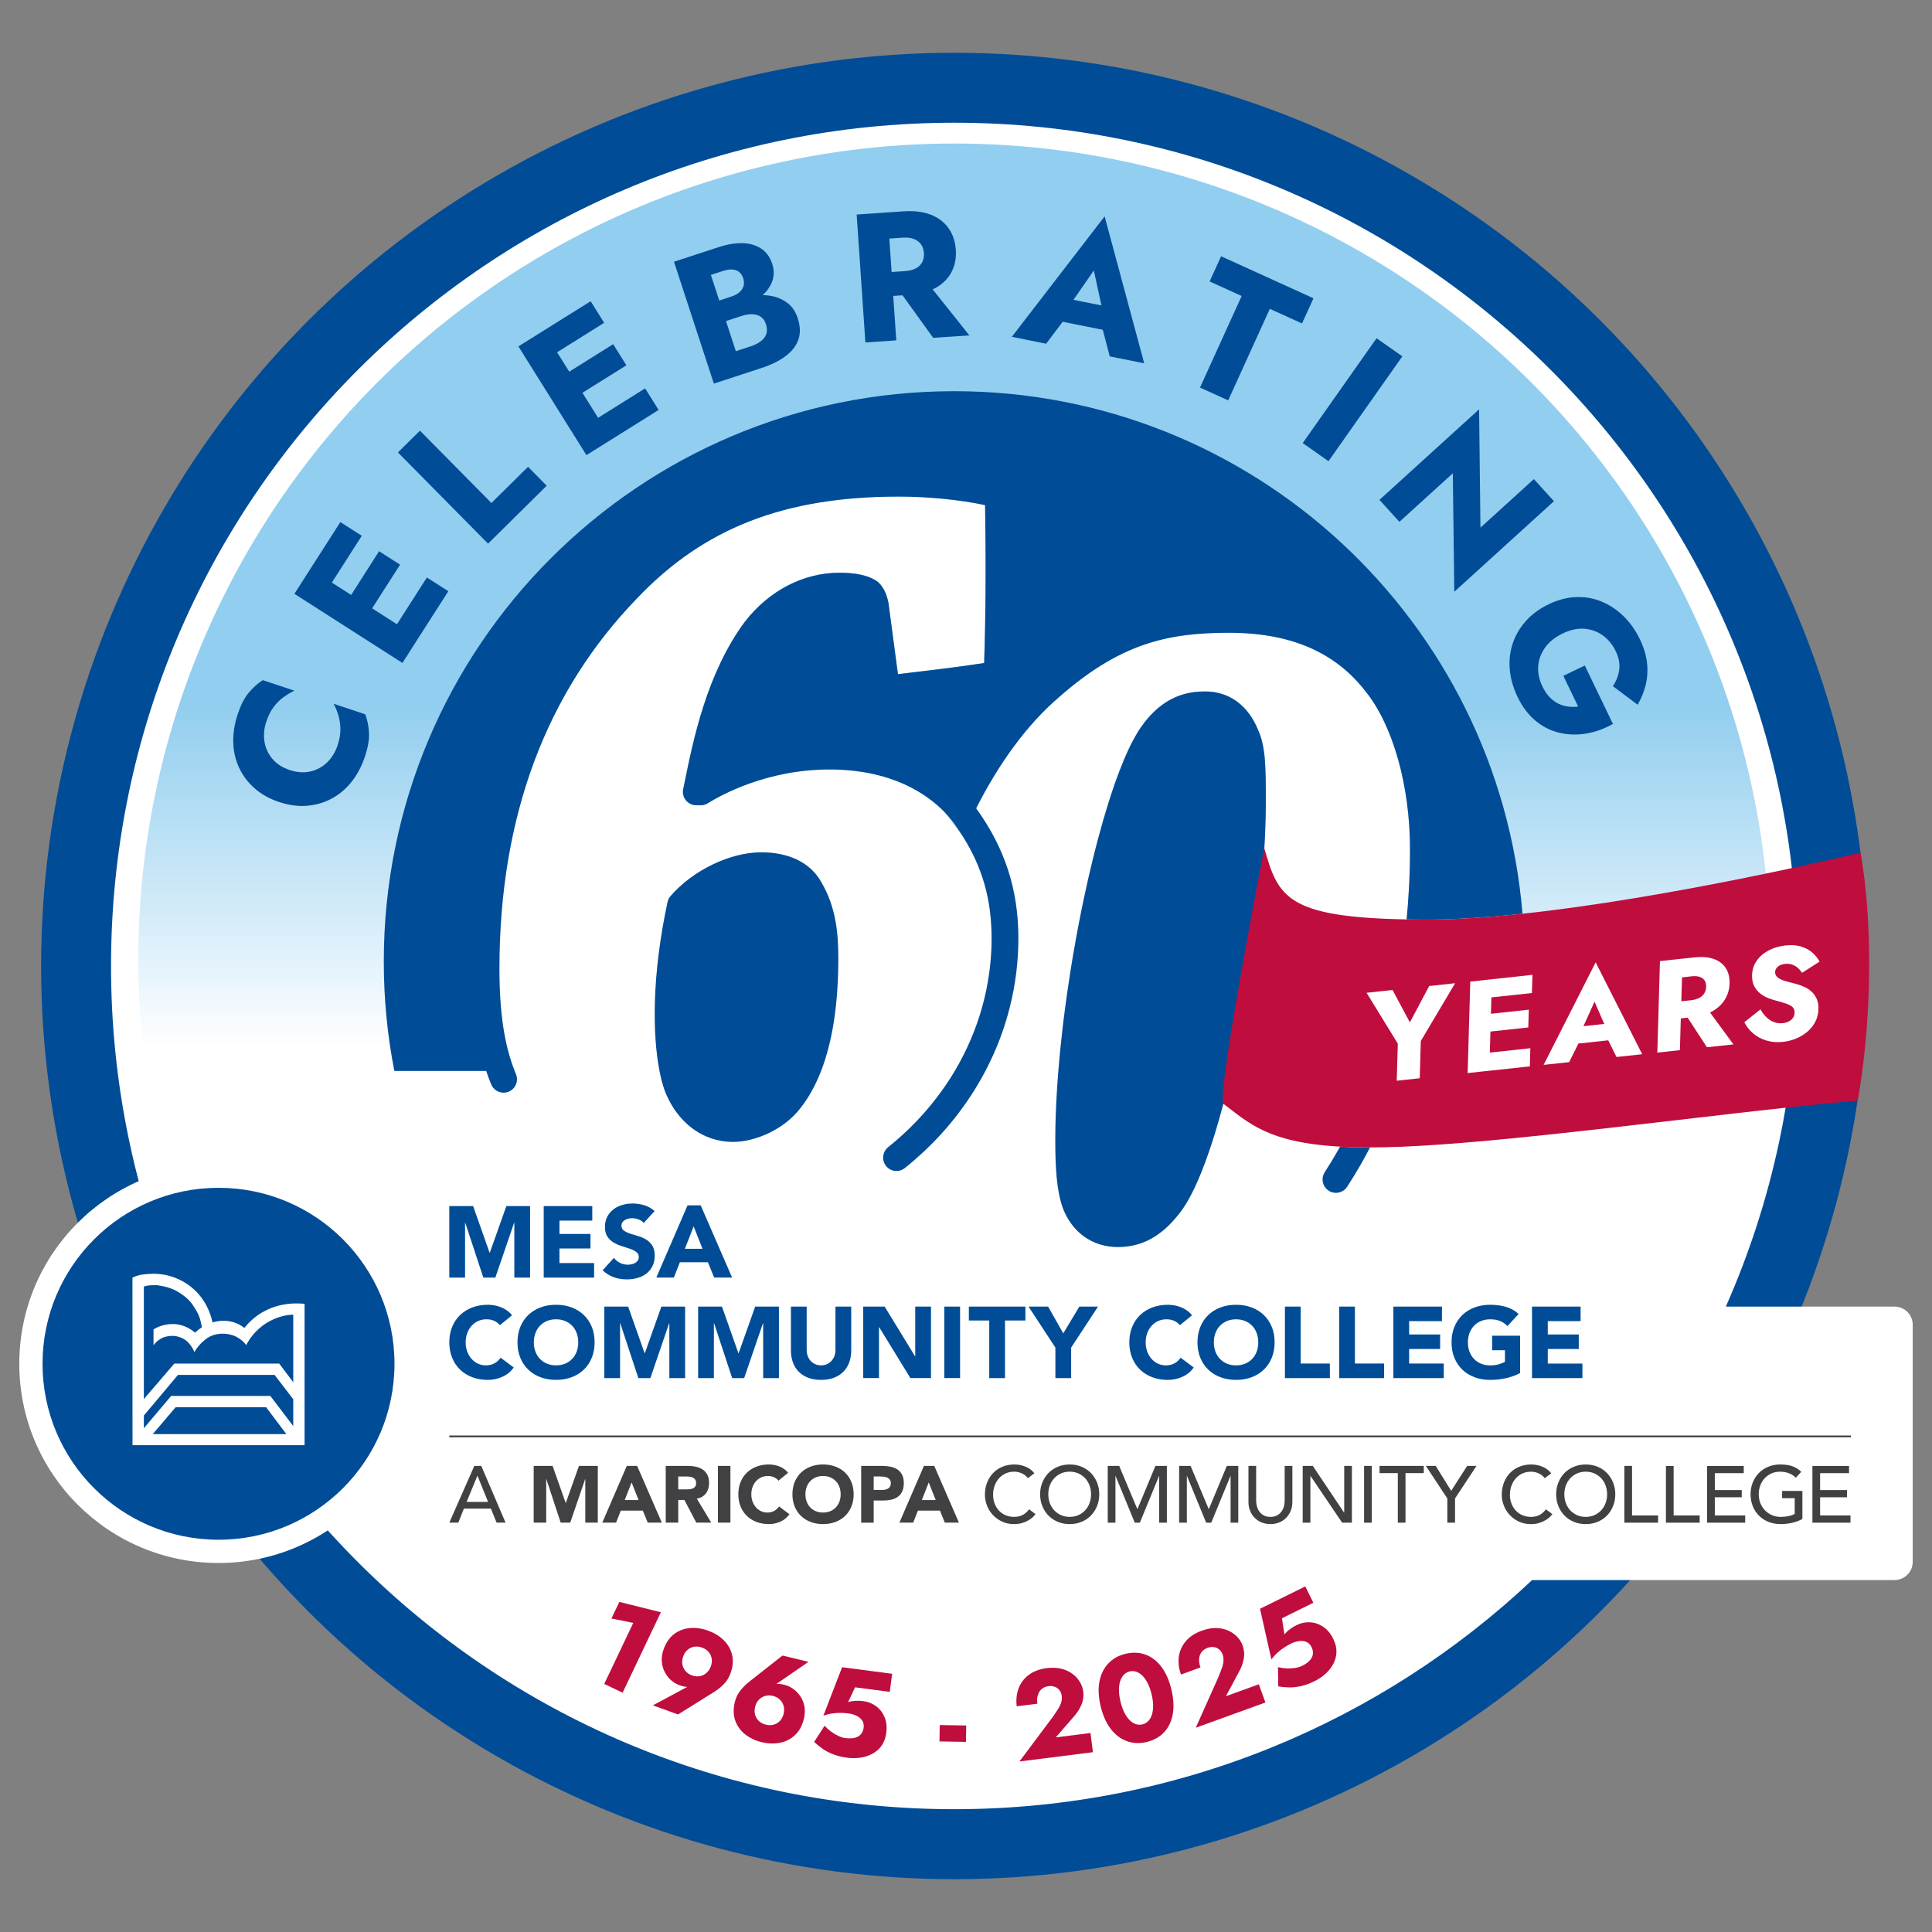 <?xml version="1.0" encoding="UTF-8"?><svg xmlns="http://www.w3.org/2000/svg" xmlns:xlink="http://www.w3.org/1999/xlink" viewBox="0 0 576 576"><rect x="0" y="0" width="576" height="576" fill="#808080" stroke="none"/><defs><linearGradient id="linear-gradient" x1="284.514" y1="529.38" x2="284.514" y2="42.79" gradientUnits="userSpaceOnUse"><stop offset=".445" stop-color="#92ceef" stop-opacity="0"/><stop offset=".655" stop-color="#92ceef"/></linearGradient></defs><g id="blue_background_circle"><circle cx="284.522" cy="288" r="272.261" style="fill:#004c97;"/></g><g id="white_circle"><path d="M570.25,394.96v70.69c0,2.99-2.43,5.42-5.42,5.42h-108.04c-45,42.36-105.61,68.32-172.29,68.32-138.85,0-251.4-112.56-251.4-251.4S145.65,36.59,284.5,36.59s251.4,112.56,251.4,251.4c0,36.01-7.57,70.26-21.22,101.23,0,.01-.01.02-.01.03-.04.09-.07.19-.12.29h50.28c2.99,0,5.42,2.43,5.42,5.42Z" style="fill:#fff;"/></g><g id="gradient_background"><circle cx="284.514" cy="286.085" r="243.295" style="fill:url(#linear-gradient);"/></g><g id="LOGO_Maricopa_and_line"><rect x="133.956" y="427.976" width="417.852" height=".532" style="fill:#414042;"/><path d="M141.409,437.04h2.079s7.239,16.915,7.239,16.915h-2.676s-1.696-4.181-1.696-4.181h-8.05s-1.673,4.18-1.673,4.18h-2.676s7.453-16.915,7.453-16.915ZM145.518,447.768l-3.153-7.765h-.047s-3.201,7.765-3.201,7.765h6.402Z" style="fill:#414042;"/><path d="M159.112,437.04h5.639s3.894,11.039,3.894,11.039h.047s3.918-11.038,3.918-11.038h5.615s0,16.915,0,16.915h-3.727s0-12.973,0-12.973h-.048s-4.443,12.973-4.443,12.973h-2.843s-4.276-12.973-4.276-12.973h-.048s0,12.973,0,12.973h-3.727s0-16.915,0-16.915Z" style="fill:#414042;"/><path d="M186.872,437.041h3.082s7.359,16.915,7.359,16.915h-4.205s-1.457-3.584-1.457-3.584h-6.57s-1.41,3.584-1.41,3.584h-4.109s7.31-16.915,7.31-16.915ZM188.305,441.962l-2.054,5.257h4.133s-2.079-5.257-2.079-5.257Z" style="fill:#414042;"/><path d="M198.482,437.041h6.546c.86 0,1.676.083,2.448.251.773.168,1.449.446,2.031.837.581.389,1.043.916,1.385,1.576.343.661.514,1.486.514,2.473,0,1.194-.311,2.209-.932,3.046-.621.836-1.529,1.365-2.724,1.588l4.301,7.144h-4.468s-3.536-6.762-3.536-6.762h-1.839s0,6.761,0,6.761h-3.727s0-16.915,0-16.915ZM202.209,444.042h2.198c.335,0,.688-.013,1.063-.036.374-.023.712-.095,1.016-.214.302-.12.553-.308.752-.561.199-.255.298-.614.298-1.076,0-.43-.087-.771-.263-1.027-.176-.255-.398-.451-.669-.586-.271-.134-.581-.226-.932-.274-.35-.048-.693-.071-1.027-.071h-2.437s0,3.847,0,3.847Z" style="fill:#414042;"/><path d="M214.035,437.041h3.727s0,16.915,0,16.915h-3.727s0-16.915,0-16.915Z" style="fill:#414042;"/><path d="M232.096,441.438c-.367-.446-.817-.789-1.35-1.028-.534-.239-1.151-.357-1.851-.357-.701,0-1.349.134-1.947.405-.597.271-1.115.649-1.553,1.134-.438.487-.78,1.063-1.027,1.732-.247.669-.37,1.394-.37,2.174,0,.796.122,1.525.37,2.186.247.662.585,1.235,1.016,1.721.43.486.935.863,1.517,1.135.581.271,1.207.407,1.875.407.765,0,1.441-.159,2.03-.478.589-.318,1.075-.764,1.457-1.339l3.106,2.318c-.717,1.003-1.624,1.744-2.723,2.221-1.099.478-2.23.717-3.393.717-1.322,0-2.54-.207-3.655-.621-1.115-.414-2.079-1.008-2.891-1.78-.812-.771-1.445-1.708-1.899-2.807-.454-1.098-.681-2.324-.681-3.679,0-1.353.227-2.579.681-3.679.454-1.099,1.087-2.034,1.899-2.807.812-.773,1.776-1.366,2.891-1.78,1.115-.414,2.333-.621,3.655-.621.478,0,.976.044,1.493.131.518.087,1.028.228,1.53.418.502.191.983.446,1.445.764.462.319.876.709,1.242,1.171l-2.867,2.342Z" style="fill:#414042;"/><path d="M236.252,445.499c0-1.353.227-2.579.681-3.679.454-1.099,1.087-2.034,1.899-2.807.812-.773,1.776-1.366,2.891-1.78,1.115-.414,2.333-.621,3.655-.621,1.322,0,2.541.207,3.656.621,1.115.414,2.079,1.008,2.891,1.78.812.773,1.445,1.708,1.899,2.807.454,1.099.681,2.326.681,3.679,0,1.355-.227,2.581-.681,3.679-.454,1.099-1.087,2.036-1.899,2.807-.812.773-1.776,1.366-2.891,1.78-1.115.414-2.334.621-3.656.621-1.322,0-2.54-.207-3.655-.621-1.115-.414-2.079-1.008-2.891-1.78-.812-.771-1.445-1.708-1.899-2.807-.454-1.098-.681-2.324-.681-3.679ZM240.123,445.499c0,.796.122,1.525.37,2.186.247.662.602,1.235,1.064,1.721.462.486,1.015.863,1.66,1.135s1.365.407,2.162.407c.797,0,1.517-.136,2.162-.407s1.199-.649,1.66-1.134c.462-.486.817-1.059,1.064-1.721.246-.66.37-1.39.37-2.186,0-.78-.123-1.505-.37-2.174-.247-.669-.602-1.245-1.064-1.732-.462-.486-1.015-.863-1.66-1.135-.645-.271-1.365-.405-2.162-.405-.796,0-1.516.134-2.162.405-.645.271-1.199.649-1.66,1.134-.462.487-.817,1.063-1.064,1.732-.247.669-.37,1.394-.37,2.174Z" style="fill:#414042;"/><path d="M256.75,437.042h6.283c.876 0,1.705.08,2.485.239.78.159,1.461.435,2.043.824.581.391,1.043.916,1.385,1.578.343.661.514,1.493.514,2.496,0,.987-.16,1.815-.477,2.485-.319.668-.757,1.202-1.315,1.6-.558.4-1.218.681-1.982.849-.765.168-1.593.251-2.485.251h-2.724s0,6.594,0,6.594h-3.727s0-16.915,0-16.915ZM260.476,444.209h2.485c.335,0,.657-.031.968-.095.311-.064.589-.171.836-.322.246-.152.446-.359.597-.621.152-.264.227-.594.227-.992,0-.43-.099-.777-.298-1.04-.2-.263-.454-.467-.765-.61-.311-.143-.657-.235-1.039-.274-.382-.039-.749-.06-1.099-.06h-1.912s0,4.013,0,4.013Z" style="fill:#414042;"/><path d="M275.455,437.042h3.082s7.359,16.915,7.359,16.915h-4.205s-1.457-3.584-1.457-3.584h-6.57s-1.41,3.584-1.41,3.584h-4.109s7.31-16.915,7.31-16.915ZM276.889,441.964l-2.054,5.257h4.133s-2.079-5.257-2.079-5.257Z" style="fill:#414042;"/><path d="M306.466,440.698c-.478-.621-1.083-1.099-1.816-1.433-.733-.335-1.49-.502-2.27-.502-.956,0-1.82.179-2.592.537-.773.359-1.433.849-1.983,1.47s-.976,1.35-1.278,2.186c-.303.837-.454,1.732-.454,2.687,0,.892.144,1.737.43,2.533.286.796.701,1.498,1.242,2.103s1.202,1.083,1.983,1.433c.78.35,1.664.525,2.652.525.971,0,1.823-.198,2.556-.596s1.354-.957,1.863-1.673l1.935,1.457c-.128.176-.35.427-.669.752-.319.327-.741.653-1.266.98-.526.327-1.159.614-1.899.86s-1.597.37-2.568.37c-1.338,0-2.545-.255-3.62-.764-1.075-.51-1.991-1.18-2.747-2.008-.757-.827-1.334-1.763-1.732-2.807-.398-1.043-.597-2.098-.597-3.166,0-1.305.215-2.512.645-3.619s1.031-2.062,1.804-2.867c.772-.803,1.7-1.429,2.783-1.875,1.083-.446,2.278-.669,3.583-.669,1.115,0,2.211.216,3.285.646,1.075.429,1.955,1.091,2.64,1.982l-1.911,1.458Z" style="fill:#414042;"/><path d="M318.911,454.388c-1.29,0-2.477-.228-3.559-.681-1.083-.454-2.011-1.079-2.783-1.875-.773-.796-1.378-1.737-1.816-2.819-.438-1.083-.657-2.254-.657-3.513,0-1.258.219-2.428.657-3.511.438-1.083,1.043-2.022,1.816-2.82.772-.796,1.7-1.422,2.783-1.875,1.083-.454,2.27-.681,3.559-.681,1.29,0,2.477.228,3.56.681,1.083.454,2.011,1.079,2.783,1.875.773.798,1.378,1.737,1.816,2.82.437,1.083.657,2.253.657,3.511s-.219,2.429-.657,3.513c-.438,1.082-1.043,2.022-1.816,2.819-.772.796-1.7,1.422-2.783,1.875-1.083.454-2.27.681-3.56.681ZM318.911,452.237c.972,0,1.847-.179,2.628-.537.78-.359,1.449-.84,2.006-1.446.558-.604.988-1.317,1.29-2.138.303-.82.454-1.692.454-2.616,0-.923-.152-1.795-.454-2.616-.303-.82-.733-1.532-1.29-2.138-.557-.605-1.226-1.088-2.006-1.446-.781-.357-1.656-.537-2.628-.537-.971,0-1.847.179-2.628.537-.781.359-1.449.841-2.007,1.446-.557.605-.987,1.318-1.29,2.138-.303.821-.454,1.693-.454,2.616,0,.924.152,1.796.454,2.616.303.821.733,1.534,1.29,2.138.558.607,1.226,1.088,2.007,1.446.78.357,1.656.537,2.628.537Z" style="fill:#414042;"/><path d="M330.259,437.043h3.416s5.375,12.806,5.375,12.806h.096s5.327-12.806,5.327-12.806h3.416s0,16.915,0,16.915h-2.293s0-13.904,0-13.904h-.048s-5.71,13.904-5.71,13.904h-1.529s-5.709-13.904-5.709-13.904h-.048s0,13.904,0,13.904h-2.293s0-16.915,0-16.915Z" style="fill:#414042;"/><path d="M351.545,437.043h3.416s5.375,12.806,5.375,12.806h.096s5.327-12.806,5.327-12.806h3.416s0,16.915,0,16.915h-2.293s0-13.904,0-13.904h-.048s-5.71,13.904-5.71,13.904h-1.529s-5.709-13.904-5.709-13.904h-.048s0,13.904,0,13.904h-2.293s0-16.915,0-16.915Z" style="fill:#414042;"/><path d="M374.504,437.044v10.369c0,.525.071,1.072.215,1.636.143.566.382,1.088.717,1.565.334.478.772.869,1.314,1.171.541.303,1.21.454,2.006.454.796,0,1.465-.15,2.007-.454.541-.302.979-.693,1.314-1.171.335-.477.574-.999.717-1.565.144-.564.215-1.111.215-1.636v-10.369s2.294,0,2.294,0v10.728c0,.987-.168,1.883-.502,2.687-.335.803-.797,1.5-1.386,2.09-.589.591-1.282,1.044-2.079,1.362-.796.319-1.656.478-2.58.478-.924,0-1.784-.159-2.58-.478-.796-.318-1.489-.771-2.078-1.362-.59-.589-1.051-1.286-1.386-2.09-.335-.805-.502-1.7-.502-2.687v-10.728s2.294,0,2.294,0Z" style="fill:#414042;"/><path d="M388.383,437.044h3.01s9.317,13.905,9.317,13.905h.048s0-13.905,0-13.905h2.293s0,16.915,0,16.915h-2.914s-9.413-13.904-9.413-13.904h-.047s0,13.904,0,13.904h-2.294s0-16.915,0-16.915Z" style="fill:#414042;"/><path d="M406.683,437.044h2.294s0,16.915,0,16.915h-2.294s0-16.915,0-16.915Z" style="fill:#414042;"/><path d="M416.741,439.195h-5.448s0-2.151,0-2.151l13.187 0v2.151s-5.447,0-5.447,0v14.764s-2.293,0-2.293,0v-14.764Z" style="fill:#414042;"/><path d="M431.505,446.744l-6.403-9.7h2.939s4.611,7.431,4.611,7.431l4.754-7.431h2.795s-6.403,9.7-6.403,9.7v7.215s-2.294,0-2.294,0v-7.215Z" style="fill:#414042;"/><path d="M460.555,440.701c-.478-.621-1.083-1.099-1.816-1.433-.733-.335-1.49-.502-2.27-.502-.956,0-1.82.179-2.592.537-.773.359-1.433.849-1.983,1.47s-.976,1.35-1.278,2.186c-.303.837-.454,1.732-.454,2.687,0,.892.144,1.737.43,2.533s.701,1.498,1.242,2.103,1.202,1.083,1.983,1.433c.78.35,1.664.525,2.652.525.971,0,1.823-.198,2.556-.596.733-.398,1.354-.957,1.863-1.673l1.935,1.457c-.128.176-.35.427-.669.752-.319.327-.741.653-1.266.98-.526.327-1.159.614-1.899.86s-1.597.37-2.568.37c-1.338,0-2.545-.255-3.62-.764-1.075-.51-1.991-1.18-2.747-2.008-.757-.827-1.334-1.763-1.732-2.807-.398-1.043-.597-2.098-.597-3.166,0-1.305.215-2.512.645-3.619.43-1.107,1.031-2.062,1.804-2.867.772-.803,1.7-1.429,2.783-1.875,1.083-.446,2.278-.669,3.583-.669,1.115,0,2.211.216,3.285.646,1.075.429,1.955,1.091,2.64,1.982l-1.911,1.458Z" style="fill:#414042;"/><path d="M472.762,454.39c-1.29,0-2.477-.228-3.559-.681-1.083-.454-2.011-1.079-2.783-1.875-.773-.796-1.378-1.737-1.816-2.819-.438-1.083-.657-2.254-.657-3.513,0-1.258.219-2.428.657-3.511s1.043-2.022,1.816-2.82c.772-.796,1.7-1.422,2.783-1.875,1.083-.454,2.27-.681,3.559-.681,1.29,0,2.477.228,3.56.681,1.083.454,2.011,1.079,2.783,1.875.773.798,1.378,1.737,1.816,2.82.437,1.083.657,2.253.657,3.511,0,1.258-.219,2.429-.657,3.513-.438,1.082-1.043,2.022-1.816,2.819-.772.796-1.7,1.422-2.783,1.875-1.083.454-2.27.681-3.56.681ZM472.762,452.239c.972,0,1.847-.179,2.628-.537.78-.359,1.449-.84,2.006-1.446.558-.604.988-1.317,1.29-2.138.303-.82.454-1.692.454-2.616,0-.923-.152-1.795-.454-2.616-.303-.82-.733-1.532-1.29-2.138-.557-.605-1.226-1.088-2.006-1.446-.781-.357-1.656-.537-2.628-.537-.971,0-1.847.179-2.628.537-.781.359-1.449.841-2.007,1.446-.557.605-.987,1.318-1.29,2.138-.303.821-.454,1.693-.454,2.616,0,.924.152,1.796.454,2.616.303.821.733,1.534,1.29,2.138.558.607,1.226,1.088,2.007,1.446.78.357,1.656.537,2.628.537Z" style="fill:#414042;"/><path d="M484.277,437.045h2.294s0,14.764,0,14.764h7.764s0,2.151,0,2.151l-10.057-0v-16.915Z" style="fill:#414042;"/><path d="M496.676,437.046h2.294s0,14.764,0,14.764h7.764s0,2.151,0,2.151l-10.057-0v-16.915Z" style="fill:#414042;"/><path d="M508.956,437.046l10.918 0v2.151s-8.624-0-8.624-0v5.041s8.027 0,8.027 0v2.149s-8.027-0-8.027-0v5.423s9.054 0,9.054 0v2.151s-11.348-0-11.348-0v-16.915Z" style="fill:#414042;"/><path d="M537.361,444.5v8.338c-.414.255-.884.478-1.409.669-.526.191-1.072.354-1.637.49-.566.134-1.139.235-1.72.297-.582.064-1.127.096-1.637.096-1.433,0-2.711-.239-3.834-.718-1.123-.477-2.071-1.123-2.843-1.935-.773-.812-1.362-1.756-1.768-2.83-.406-1.075-.61-2.211-.61-3.405,0-1.258.219-2.428.657-3.511.438-1.083,1.043-2.022,1.816-2.82.772-.796,1.7-1.422,2.783-1.875,1.083-.454,2.27-.681,3.559-.681,1.561,0,2.835.195,3.822.586.988.389,1.816.927,2.485,1.613l-1.624,1.744c-.701-.669-1.441-1.136-2.221-1.398-.781-.263-1.601-.394-2.461-.394-.971,0-1.847.179-2.628.537-.781.359-1.449.841-2.007,1.446-.557.605-.987,1.318-1.29,2.138-.303.821-.454,1.693-.454,2.616,0,.955.168,1.843.502,2.664.334.821.796,1.532,1.385,2.138.589.605,1.282,1.079,2.079,1.422.796.343,1.664.513,2.604.513.812,0,1.58-.074,2.305-.226.725-.152,1.341-.37,1.851-.658v-4.707s-3.75,0-3.75,0v-2.149s6.044,0,6.044,0Z" style="fill:#414042;"/><path d="M540.347,437.046l10.918 0v2.151s-8.624-0-8.624-0v5.041s8.027 0,8.027 0v2.149s-8.027-0-8.027-0v5.423s9.054 0,9.054 0v2.151s-11.348-0-11.348-0v-16.915Z" style="fill:#414042;"/></g><g id="logo_-_MCC"><path d="M133.956,359.579h7.104s4.906,13.908,4.906,13.908h.06s4.936-13.907,4.936-13.907h7.074s0,21.313,0,21.313h-4.696s0-16.345,0-16.345h-.06s-5.598,16.345-5.598,16.345h-3.582s-5.389-16.346-5.389-16.346h-.06s0,16.345,0,16.345h-4.696s0-21.313,0-21.313Z" style="fill:#004c97;"/><path d="M162.1,359.579l14.479 0v4.335s-9.783-0-9.783-0v3.974s9.242 0,9.242 0v4.334s-9.242-0-9.242-0v4.335s10.325 0,10.325 0v4.334s-15.021-0-15.021-0v-21.313Z" style="fill:#004c97;"/><path d="M191.913,364.62c-.385-.487-.907-.846-1.566-1.08-.659-.233-1.282-.349-1.87-.349-.345,0-.7.041-1.064.121-.365.081-.71.208-1.034.38-.325.172-.588.401-.79.684-.203.284-.304.628-.304,1.034,0,.649.243,1.145.73,1.49.486.345,1.099.638,1.839.881.74.243,1.536.487,2.387.73.851.243,1.647.588,2.387,1.034.739.446,1.353,1.044,1.839,1.794.486.75.729,1.753.729,3.01,0,1.197-.223,2.24-.669,3.132-.446.892-1.049,1.632-1.809,2.22-.761.588-1.642,1.024-2.646,1.307-1.003.283-2.063.426-3.177.426-1.398,0-2.696-.213-3.892-.638-1.196-.426-2.311-1.114-3.345-2.067l3.375-3.71c.487.649,1.099,1.151,1.839,1.505.74.355,1.505.532,2.296.532.384,0,.775-.046,1.17-.137s.75-.228,1.064-.41c.314-.183.567-.415.76-.7.193-.283.289-.618.289-1.004,0-.648-.249-1.16-.745-1.535-.497-.375-1.12-.694-1.87-.957-.75-.264-1.561-.527-2.432-.791-.872-.263-1.683-.618-2.432-1.064-.75-.446-1.373-1.033-1.87-1.763-.497-.73-.745-1.692-.745-2.889,0-1.155.228-2.169.684-3.04.456-.872,1.064-1.602,1.824-2.189.761-.588,1.637-1.029,2.63-1.323.993-.294,2.016-.441,3.071-.441,1.216,0,2.391.172,3.527.517,1.135.345,2.159.923,3.071,1.733l-3.253,3.558Z" style="fill:#004c97;"/><path d="M204.98,359.36h3.922s9.364,21.527,9.364,21.527h-5.351s-1.855-4.561-1.855-4.561h-8.361s-1.794,4.561-1.794,4.561h-5.229s9.304-21.527,9.304-21.527ZM206.804,365.624l-2.615,6.689h5.26s-2.645-6.689-2.645-6.689Z" style="fill:#004c97;"/><path d="M149.039,395.079c-.462-.562-1.029-.994-1.701-1.295-.672-.301-1.45-.451-2.333-.451-.884,0-1.701.171-2.453.512-.753.341-1.406.818-1.958,1.43-.552.612-.984,1.34-1.294,2.183-.311.843-.467,1.756-.467,2.74,0,1.004.155,1.922.467,2.755.311.833.737,1.556,1.28,2.168.542.613,1.179,1.089,1.912,1.431.733.341,1.52.512,2.364.512.963,0,1.816-.201,2.559-.602.742-.401,1.355-.963,1.837-1.686l3.914,2.92c-.903,1.264-2.047,2.198-3.433,2.8-1.385.602-2.81.903-4.275.903-1.666,0-3.201-.261-4.606-.782-1.405-.522-2.619-1.269-3.642-2.244-1.024-.973-1.822-2.152-2.393-3.538-.572-1.385-.858-2.93-.858-4.636,0-1.706.286-3.252.858-4.636.572-1.385,1.37-2.564,2.393-3.538,1.024-.973,2.237-1.721,3.642-2.243,1.405-.522,2.94-.783,4.606-.783.602,0,1.229.055,1.882.166.652.111,1.295.287,1.927.527.632.241,1.239.562,1.821.964.583.402,1.104.893,1.566,1.475l-3.613,2.951Z" style="fill:#004c97;"/><path d="M154.278,400.197c0-1.706.286-3.252.858-4.636.572-1.385,1.37-2.564,2.393-3.538,1.024-.973,2.237-1.721,3.642-2.243,1.405-.522,2.94-.783,4.606-.783,1.666,0,3.201.261,4.606.783,1.405.522,2.619,1.269,3.643,2.243,1.024.974,1.821,2.153,2.393,3.538.572,1.385.858,2.93.858,4.636,0,1.706-.286,3.252-.858,4.636-.572,1.385-1.37,2.564-2.393,3.538-1.024.974-2.238,1.721-3.643,2.243-1.405.521-2.94.782-4.606.782-1.666,0-3.201-.261-4.606-.782-1.405-.522-2.619-1.269-3.642-2.244-1.024-.973-1.822-2.152-2.393-3.538-.572-1.385-.858-2.93-.858-4.636ZM159.155,400.197c0,1.004.155,1.922.467,2.755.311.833.757,1.556,1.339,2.168.582.613,1.28,1.089,2.092,1.431.813.341,1.721.512,2.724.512,1.004,0,1.912-.171,2.725-.512.812-.341,1.51-.817,2.092-1.43.582-.612,1.028-1.334,1.339-2.168.311-.833.467-1.75.467-2.755,0-.984-.155-1.897-.467-2.74s-.757-1.571-1.339-2.183c-.583-.612-1.28-1.089-2.092-1.43-.813-.341-1.721-.512-2.725-.512-1.003,0-1.912.171-2.724.512-.813.341-1.511.818-2.092,1.43-.582.612-1.029,1.34-1.339,2.183-.311.843-.467,1.756-.467,2.74Z" style="fill:#004c97;"/><path d="M180.169,389.54h7.106s4.907,13.91,4.907,13.91h.06s4.937-13.909,4.937-13.909h7.076s0,21.316,0,21.316h-4.697s0-16.348,0-16.348h-.06s-5.6,16.348-5.6,16.348h-3.583s-5.389-16.348-5.389-16.348h-.06s0,16.348,0,16.348h-4.697s0-21.316,0-21.316Z" style="fill:#004c97;"/><path d="M208.137,389.54h7.106s4.907,13.91,4.907,13.91h.06s4.937-13.909,4.937-13.909h7.076s0,21.316,0,21.316h-4.697s0-16.348,0-16.348h-.06s-5.6,16.348-5.6,16.348h-3.583s-5.389-16.348-5.389-16.348h-.06s0,16.348,0,16.348h-4.697s0-21.316,0-21.316Z" style="fill:#004c97;"/><path d="M253.778,402.637c0,1.264-.191,2.429-.572,3.492s-.948,1.987-1.701,2.77c-.752.783-1.691,1.395-2.815,1.837-1.124.441-2.419.662-3.884.662-1.485,0-2.79-.221-3.914-.662-1.124-.441-2.062-1.054-2.815-1.837-.752-.783-1.32-1.706-1.701-2.77-.381-1.064-.572-2.228-.572-3.492v-13.097s4.697,0,4.697,0v12.916c0,.662.106,1.274.316,1.837.211.562.507,1.049.888,1.46.381.411.838.733,1.37.963.531.231,1.109.346,1.731.346.622,0,1.194-.115,1.716-.346.522-.23.973-.552,1.355-.963.381-.411.677-.898.888-1.46s.316-1.175.316-1.837v-12.916s4.697,0,4.697,0v13.097Z" style="fill:#004c97;"/><path d="M257.36,389.541h6.383s9.062,14.812,9.062,14.812h.06s0-14.812,0-14.812h4.697s0,21.316,0,21.316h-6.142s-9.303-15.174-9.303-15.174h-.06s0,15.174,0,15.174h-4.697s0-21.316,0-21.316Z" style="fill:#004c97;"/><path d="M281.536,389.541h4.697s0,21.316,0,21.316h-4.697s0-21.316,0-21.316Z" style="fill:#004c97;"/><path d="M294.933,393.696h-6.082s0-4.154,0-4.154l16.86 0v4.154s-6.082,0-6.082,0v17.161s-4.696,0-4.696,0v-17.161Z" style="fill:#004c97;"/><path d="M314.651,401.765l-8.008-12.223h5.841s4.516,7.979,4.516,7.979l4.787-7.978h5.57s-8.009,12.223-8.009,12.223v9.092s-4.697,0-4.697,0v-9.092Z" style="fill:#004c97;"/><path d="M351.772,395.082c-.462-.562-1.029-.994-1.701-1.295s-1.45-.451-2.333-.451c-.884,0-1.701.171-2.453.512-.753.341-1.406.818-1.958,1.43-.552.612-.984,1.34-1.294,2.183-.311.843-.467,1.756-.467,2.74,0,1.004.155,1.922.467,2.755.311.833.737,1.556,1.28,2.168.542.613,1.179,1.089,1.912,1.431.733.341,1.52.512,2.364.512.963,0,1.816-.201,2.559-.602.742-.401,1.355-.963,1.837-1.686l3.914,2.92c-.903,1.264-2.047,2.198-3.433,2.8-1.385.602-2.81.903-4.275.903-1.666,0-3.201-.261-4.606-.782-1.405-.522-2.619-1.269-3.642-2.244-1.024-.973-1.822-2.152-2.393-3.538-.572-1.385-.858-2.93-.858-4.636s.286-3.252.858-4.636c.572-1.385,1.37-2.564,2.393-3.538,1.024-.973,2.237-1.721,3.642-2.243,1.405-.522,2.94-.783,4.606-.783.602,0,1.229.055,1.882.166.652.111,1.295.287,1.927.527.632.241,1.239.562,1.821.964.583.402,1.104.893,1.566,1.475l-3.613,2.951Z" style="fill:#004c97;"/><path d="M357.011,400.2c0-1.706.286-3.252.858-4.636.572-1.385,1.37-2.564,2.393-3.538,1.024-.973,2.237-1.721,3.642-2.243,1.405-.522,2.94-.783,4.606-.783,1.666,0,3.201.261,4.606.783,1.405.522,2.619,1.269,3.643,2.243,1.024.974,1.821,2.153,2.393,3.538.572,1.385.858,2.93.858,4.636,0,1.706-.286,3.252-.858,4.636-.572,1.385-1.37,2.564-2.393,3.538-1.024.974-2.238,1.721-3.643,2.243-1.405.521-2.94.782-4.606.782-1.666,0-3.201-.261-4.606-.782-1.405-.522-2.619-1.269-3.642-2.244-1.024-.973-1.822-2.152-2.393-3.538-.572-1.385-.858-2.93-.858-4.636ZM361.889,400.2c0,1.004.155,1.922.467,2.755.311.833.757,1.556,1.339,2.168.582.613,1.28,1.089,2.092,1.431.813.341,1.721.512,2.724.512,1.004,0,1.912-.171,2.725-.512.812-.341,1.51-.817,2.092-1.43.582-.612,1.028-1.334,1.339-2.168.311-.833.467-1.75.467-2.755,0-.984-.155-1.897-.467-2.74-.311-.843-.757-1.571-1.339-2.183-.583-.612-1.28-1.089-2.092-1.43-.813-.341-1.721-.512-2.725-.512-1.003,0-1.912.171-2.724.512-.813.341-1.511.818-2.092,1.43-.582.612-1.029,1.34-1.339,2.183-.311.843-.467,1.756-.467,2.74Z" style="fill:#004c97;"/><path d="M383.083,389.543h4.697s0,16.98,0,16.98h8.701s0,4.335,0,4.335l-13.397-0v-21.316Z" style="fill:#004c97;"/><path d="M399.25,389.543h4.697s0,16.98,0,16.98h8.701s0,4.335,0,4.335l-13.397-0v-21.316Z" style="fill:#004c97;"/><path d="M415.416,389.543l14.482 0v4.335s-9.785-0-9.785-0v3.974s9.242 0,9.242 0v4.335s-9.242-0-9.242-0v4.336s10.326 0,10.326 0v4.335s-15.023-0-15.023-0v-21.316Z" style="fill:#004c97;"/><path d="M453.199,409.354c-1.385.723-2.83,1.245-4.336,1.566-1.505.321-3.04.481-4.606.481-1.666,0-3.201-.261-4.606-.782-1.405-.522-2.619-1.269-3.642-2.244-1.024-.973-1.822-2.152-2.393-3.538-.572-1.385-.858-2.93-.858-4.636s.286-3.252.858-4.636c.572-1.385,1.37-2.564,2.393-3.538,1.024-.973,2.237-1.721,3.642-2.243,1.405-.522,2.94-.783,4.606-.783,1.706,0,3.276.206,4.712.618,1.435.411,2.695,1.119,3.778,2.122l-3.311,3.613c-.642-.662-1.365-1.164-2.167-1.505-.803-.341-1.807-.512-3.011-.512-1.003,0-1.912.171-2.724.512-.813.341-1.511.818-2.092,1.43-.582.612-1.029,1.34-1.339,2.183-.311.843-.467,1.756-.467,2.74,0,1.004.155,1.922.467,2.755.311.833.757,1.556,1.339,2.168.582.613,1.28,1.089,2.092,1.431.813.341,1.721.512,2.724.512,1.024,0,1.907-.115,2.649-.346.742-.23,1.335-.467,1.777-.707v-3.462s-3.824,0-3.824,0v-4.336s8.34 0,8.34 0v11.14Z" style="fill:#004c97;"/><path d="M456.752,389.544l14.482 0v4.335s-9.785-0-9.785-0v3.974s9.242 0,9.242 0v4.335s-9.242-0-9.242-0v4.336s10.326 0,10.326 0v4.335s-15.023-0-15.023-0v-21.316Z" style="fill:#004c97;"/></g><g id="bug_white_circle"><circle cx="65.145" cy="406.591" r="59.395" style="fill:#fff;"/></g><g id="bug_circle"><circle cx="65.145" cy="406.591" r="52.463" style="fill:#004c97;"/></g><g id="bug_icon"><path d="M42.588,379.98c-1.601.151-3.098.924-3.098.924l.014,49.954,51.303.009v-42.111s-.453-.084-.453-.084c-1.516-.067-10.795-1.093-17.487,7.211l-.024-.003c-4.209-3.265-8.821-1.821-9.47-1.598-2.289-10.129-10.122-13.583-14.755-14.302-2.096-.317-3.467-.303-6.029,0ZM45.768,401.072c.716-.984,1.988-2.208,3.864-2.603,1.504-.311,2.687-.247,3.667.095,3.455.955,4.66,4.57,4.66,4.57,0,0,.884-1.929,3.4-3.893,3.046-2.369,6.876-1.459,6.919-1.431,3.388.608,5.151,3.218,5.151,3.218l.251-.545c4.208-7.331,11.52-8.618,13.75-8.503v20.122s-4.187-5.569-4.187-5.569l-31.272-.001-9.079,10.575v-33.503c.312-.216,1.45-.512,3.862-.443.031,0,3.478.342,6.012,1.808,2.635,1.532,4.04,2.969,5.024,4.596,1.646,2.478,1.905,3.611,2.41,6.148-.767.484-1.562,1.141-2.071,1.601-3.071-2.722-6.493-2.575-6.657-2.575-2.62,0-4.651.942-5.702,1.595v4.738ZM42.892,422.007c.669-.747,3.192-3.79,10.159-12.094l28.814 0,5.565,7.261v7.986s-6.831-8.978-6.831-8.978l-29.574-.001-8.132,9.633v-3.809ZM52.35,419.554l26.995 0,6.036,8.01-39.838-.001,6.807-8.01Z" style="fill:#fff;"/></g><g id="_1965-2025"><path d="M184.645,477.584l12.387,3.089-11.407,23.978-5.481-2.608,8.656-18.193-6.505-1.322,2.351-4.944Z" style="fill:#bf0d3e;"/><path d="M194.644,508.426l11.158-5.98,1.382-.093c-.883.395-1.657.582-2.325.566-.668-.018-1.444-.187-2.33-.509-.912-.33-1.751-.839-2.517-1.525-.769-.688-1.39-1.507-1.863-2.458-.475-.951-.756-1.998-.844-3.138s.091-2.33.54-3.567c.735-2.031,1.798-3.562,3.188-4.59,1.387-1.026,2.962-1.613,4.715-1.756,1.756-.143,3.554.119,5.398.787,1.821.66,3.362,1.605,4.616,2.84,1.257,1.234,2.089,2.691,2.497,4.372.408,1.678.244,3.533-.491,5.565-.473,1.307-1.187,2.421-2.141,3.344-.956.922-2.008,1.73-3.156,2.421l-10.332,6.438-7.495-2.715ZM212.169,494.433c-.138-.748-.455-1.405-.948-1.967-.499-.564-1.13-.985-1.902-1.263-.792-.288-1.561-.374-2.302-.26s-1.405.416-1.99.901c-.587.488-1.031,1.153-1.335,1.993-.296.818-.379,1.605-.244,2.369.133.761.447,1.429.938,2.003s1.135,1.005,1.928,1.291c.772.281,1.528.356,2.273.231.746-.127,1.413-.439,2.006-.938.59-.501,1.031-1.159,1.327-1.974.304-.842.387-1.637.249-2.387Z" style="fill:#bf0d3e;"/><path d="M241.032,495.46l-10.402,7.17-1.4.236c.839-.512,1.593-.79,2.255-.834.66-.042,1.45.047,2.367.27.94.229,1.831.642,2.668,1.242.839.6,1.551,1.348,2.138,2.242.587.896.982,1.907,1.182,3.029.2,1.12.145,2.32-.164,3.601-.504,2.076-1.393,3.705-2.665,4.889-1.27,1.187-2.772,1.948-4.5,2.281-1.73.333-3.536.273-5.417-.184-1.907-.462-3.551-1.239-4.933-2.328-1.385-1.091-2.369-2.455-2.956-4.092-.585-1.637-.626-3.491-.122-5.567.327-1.351.914-2.538,1.764-3.557.847-1.021,1.806-1.938,2.871-2.754l9.571-7.526,7.744,1.881ZM225.138,511.281c.218.73.605,1.348,1.159,1.852.553.507,1.242.857,2.063,1.057.795.192,1.556.192,2.281-.003.725-.195,1.351-.566,1.881-1.115.527-.548.899-1.257,1.109-2.125.205-.844.2-1.639-.016-2.38-.216-.743-.6-1.374-1.151-1.891-.553-.517-1.226-.87-2.021-1.065-.821-.197-1.595-.195-2.322.013-.727.205-1.356.59-1.889,1.151-.533.558-.901,1.263-1.107,2.107-.21.868-.208,1.668.013,2.398Z" style="fill:#bf0d3e;"/><path d="M262.797,520.503c-.751,1.029-1.681,1.831-2.798,2.413-1.115.579-2.309.953-3.585,1.125-1.273.169-2.538.172-3.796.008-1.574-.208-2.975-.548-4.203-1.024-1.226-.473-2.299-1.034-3.216-1.681-.917-.647-1.741-1.32-2.476-2.016l3.112-4.811c.636.683,1.302,1.278,2,1.782.696.507,1.411.925,2.143,1.26s1.405.54,2.021.624c1.06.138,1.977.122,2.751-.052.774-.174,1.395-.517,1.863-1.034.468-.514.756-1.177.863-1.99.114-.86-.036-1.587-.444-2.18-.41-.592-.977-1.062-1.694-1.405-.72-.345-1.509-.574-2.372-.688-.662-.088-1.403-.14-2.213-.159-.81-.021-1.657.031-2.535.153-.881.122-1.792.348-2.738.673l5.58-14.442,14.917,1.961-.707,5.391-10.339-1.359-2.083,4.422c.73-.229,1.481-.361,2.25-.4.766-.036,1.559,0,2.369.106,1.379.182,2.621.683,3.728,1.504,1.107.821,1.948,1.909,2.52,3.26.574,1.353.743,2.928.507,4.726-.2,1.528-.675,2.803-1.424,3.832Z" style="fill:#bf0d3e;"/><path d="M280.171,514.305l7.895.127-.078,4.879-7.895-.127.078-4.879Z" style="fill:#bf0d3e;"/><path d="M313.949,511.772c.592-.85,1.101-1.613,1.53-2.294.426-.681.733-1.338.914-1.974s.229-1.299.143-1.987c-.049-.395-.174-.779-.371-1.156-.197-.374-.462-.699-.797-.969s-.735-.47-1.203-.598c-.465-.13-.995-.156-1.587-.083-.787.101-1.457.387-2.011.855-.556.473-.94,1.083-1.159,1.837s-.268,1.598-.148,2.533l-6.134.777c-.234-1.847-.065-3.583.504-5.209.572-1.624,1.569-2.988,2.993-4.094,1.426-1.104,3.247-1.798,5.463-2.078,1.6-.203,3.047-.14,4.341.184,1.291.325,2.4.837,3.328,1.53.925.699,1.657,1.499,2.198,2.408.54.907.873,1.855.998,2.84.177,1.403-.005,2.736-.546,3.99-.543,1.257-1.307,2.437-2.294,3.538l-5.341,6.154,10.345-1.307.725,5.728-21.913,2.767,10.023-13.392Z" style="fill:#bf0d3e;"/><path d="M327.772,501.377c.41-2.169,1.283-3.97,2.624-5.404,1.338-1.434,3.045-2.403,5.12-2.904,2.148-.52,4.141-.444,5.975.223,1.834.668,3.416,1.876,4.744,3.624,1.33,1.748,2.328,3.998,2.993,6.749.662,2.751.803,5.209.418,7.37-.385,2.161-1.239,3.959-2.567,5.391-1.327,1.431-3.066,2.406-5.214,2.925-2.076.501-4.035.418-5.882-.247s-3.447-1.868-4.801-3.608c-1.353-1.743-2.361-3.99-3.026-6.742-.665-2.751-.792-5.211-.385-7.378ZM335.166,510.491c.455.925.969,1.683,1.546,2.271.577.59,1.192,1.003,1.85,1.239.657.239,1.338.27,2.037.101.701-.169,1.288-.507,1.767-1.018.475-.512.837-1.161,1.081-1.948s.356-1.694.338-2.725c-.018-1.029-.172-2.135-.457-3.317-.286-1.182-.655-2.237-1.109-3.162-.452-.925-.966-1.683-1.543-2.271-.577-.59-1.195-1.003-1.852-1.239-.657-.236-1.335-.27-2.034-.101-.701.169-1.288.509-1.767,1.018-.475.512-.837,1.161-1.081,1.948-.244.787-.356,1.694-.338,2.725.018,1.029.172,2.135.457,3.317.286,1.185.655,2.237,1.107,3.162Z" style="fill:#bf0d3e;"/><path d="M363.324,499.834c.39-.959.72-1.819.987-2.577.265-.756.418-1.465.455-2.125.039-.66-.06-1.317-.299-1.972-.135-.374-.34-.722-.616-1.044s-.605-.579-.992-.769c-.385-.19-.821-.296-1.304-.32-.483-.023-1.005.068-1.567.27-.746.27-1.338.699-1.774,1.278-.436.582-.678,1.263-.722,2.045-.047.785.091,1.619.413,2.504l-5.814,2.11c-.634-1.751-.852-3.481-.652-5.191.197-1.709.87-3.26,2.016-4.653,1.146-1.393,2.769-2.471,4.868-3.232,1.517-.551,2.941-.81,4.274-.779,1.333.034,2.528.286,3.585.761s1.948,1.096,2.676,1.863,1.26,1.616,1.598,2.549c.483,1.33.598,2.671.348,4.016-.252,1.346-.738,2.663-1.46,3.954l-3.853,7.181,9.804-3.554,1.967,5.427-20.76,7.529,6.822-15.27Z" style="fill:#bf0d3e;"/><path d="M398.442,492.602c-.052,1.27-.379,2.458-.985,3.559-.605,1.101-1.393,2.076-2.356,2.925-.966.852-2.016,1.556-3.151,2.117-1.424.701-2.78,1.198-4.063,1.486-1.283.286-2.486.416-3.608.387-1.122-.029-2.18-.127-3.18-.299l-.086-5.731c.909.216,1.795.34,2.655.371.86.034,1.689-.016,2.481-.143.795-.13,1.47-.333,2.029-.608.956-.47,1.709-.995,2.255-1.569.548-.574.873-1.205.977-1.894s-.026-1.4-.387-2.133c-.385-.779-.912-1.302-1.582-1.567-.673-.265-1.4-.34-2.19-.229-.79.114-1.574.361-2.354.746-.6.296-1.244.662-1.928,1.096-.686.436-1.361.948-2.024,1.54-.665.59-1.299,1.283-1.902,2.078l-3.385-15.107,13.493-6.658,2.406,4.876-9.352,4.614.725,4.835c.481-.598,1.029-1.125,1.65-1.582.618-.457,1.294-.868,2.029-1.229,1.247-.616,2.559-.888,3.936-.821,1.377.068,2.678.504,3.907,1.312,1.229.805,2.245,2.021,3.045,3.647.681,1.379.998,2.704.946,3.977Z" style="fill:#bf0d3e;"/></g><g id="_60th_white"><path d="M420.37,253.14c0,.88-.01,1.77-.02,2.65,0,.52-.01,1.03-.02,1.55-.01.69-.03,1.39-.05,2.08v.03c-.03.94-.06,1.88-.1,2.81-.01.17-.01.33-.02.49-.04.85-.08,1.69-.13,2.53-.16,2.96-.39,5.91-.67,8.83-.74,7.67-1.89,15.19-3.43,22.46-.68,3.24-1.44,6.42-2.28,9.55v.01c-1.19,4.51-2.55,8.9-4.05,13.16-2.84,8.03-6.21,15.6-10.09,22.57-.23.43-.48.86-.72,1.29-1.23,2.16-2.52,4.29-3.84,6.31-.27.41-.45.85-.55,1.3l-33.88-7.61v-.01c.18-.53.36-1.07.55-1.62.23-.71.46-1.43.7-2.17.02-.08.05-.17.08-.25.28-.89.55-1.8.83-2.73.29-.94.57-1.9.84-2.88.41-1.43.81-2.9,1.22-4.4v-.01c.83-3.14,1.64-6.42,2.42-9.79.02-.08.03-.16.05-.24.14-.58.27-1.16.4-1.75.15-.66.3-1.33.45-2,.14-.67.29-1.35.44-2.03.3-1.4.59-2.82.88-4.26.27-1.33.53-2.66.79-4,.94-4.88,1.81-9.86,2.59-14.85.18-1.16.36-2.31.53-3.46.18-1.14.34-2.29.5-3.43.08-.56.16-1.11.23-1.66.01-.07.02-.14.03-.2.16-1.18.32-2.35.47-3.52.08-.59.15-1.17.22-1.75.1-.77.19-1.53.28-2.29.19-1.56.37-3.12.53-4.66.1-.9.2-1.8.28-2.68.02-.2.04-.39.06-.59.06-.62.12-1.23.18-1.84.01-.16.03-.31.04-.47.08-.85.16-1.69.23-2.52.16-1.79.29-3.55.41-5.29.07-.98.13-1.94.19-2.9.07-1.16.13-2.31.19-3.44.02-.65.05-1.29.08-1.93.04-.89.07-1.77.09-2.64.06-1.98.09-3.91.09-5.77,0-9.84,0-16.38-2.23-21.3-2.92-7.42-8.67-11.67-15.78-11.67-2.53,0-5.68.27-9.01,1.74-3.34,1.47-6.88,4.13-10.19,8.89-.43.61-.86,1.28-1.28,2.01-.3.49-.59,1.01-.89,1.56-.18.33-.36.68-.54,1.03-.16.32-.33.65-.5.98v.01c-.16.34-.32.68-.49,1.03-.94,2-1.88,4.24-2.81,6.68-.18.47-.36.95-.54,1.44-.07.19-.15.4-.22.6-.16.44-.32.89-.48,1.34-.22.62-.44,1.25-.65,1.89-.22.64-.44,1.29-.65,1.95-.22.66-.44,1.34-.65,2.02-1.07,3.4-2.12,7.03-3.13,10.84-.27.99-.53,1.99-.78,3-.05.17-.09.33-.13.5-.21.83-.42,1.67-.63,2.52-.95,3.84-1.85,7.83-2.71,11.92-.17.79-.34,1.58-.5,2.38-1.23,5.98-2.35,12.16-3.35,18.37-.4,2.52-.78,5.05-1.14,7.58-.21,1.42-.4,2.84-.58,4.26-.14,1.03-.27,2.05-.4,3.07-.02.13-.03.26-.05.39-.12,1.03-.24,2.06-.36,3.08-.18,1.52-.35,3.05-.5,4.56-.1.95-.19,1.9-.28,2.84-.15,1.56-.29,3.12-.41,4.66-.19,2.34-.35,4.64-.48,6.9-.06.92-.11,1.84-.15,2.75-.07,1.32-.12,2.62-.16,3.91l-25.58-5.75c.17-.25.33-.49.49-.74,1.5-2.31,2.88-4.67,4.14-7.07,6.45-12.29,9.82-25.81,9.82-39.52,0-14.55-4-26.88-12.59-38.78,6.85-13.51,15.21-24.98,24.5-32.96,18.35-16.21,32.55-19.38,50.87-19.38,18.36,0,31.71,5.74,40.84,17.61,8.1,10.13,13.14,28.1,13.14,46.88Z" style="fill:#fff;"/><path d="M295.63,279.77c0,13.81-3.79,27.41-10.98,39.52-.54.92-1.11,1.82-1.69,2.72-.7,1.08-1.43,2.15-2.19,3.2-4.48,6.25-9.84,11.89-15.98,16.8-.77.61-1.25,1.45-1.42,2.34l-33.76-6.73c3.38-1.67,6.64-4.11,9.14-7.38,2.4-3.09,4.42-6.74,6.05-10.95,3.41-8.79,5.13-20.01,5.13-33.52,0-7.44-.64-15.39-5.2-22.98-3.19-5.6-9.52-8.68-17.8-8.68-9.27,0-20.39,5.37-27.03,13.05-.43.51-.74,1.11-.88,1.77-4.78,22.24-4.47,39.8-2.4,50.36.44,2.29.97,4.24,1.55,5.85.01.03.02.07.04.1,1.01,2.6,2.32,4.91,3.87,6.89l-48.03-9.57c.16-.76.09-1.57-.23-2.34-.13-.31-.26-.62-.37-.93-3.11-7.8-4.55-17.54-4.55-30.52,0-45.25,13.86-82.45,41.24-110.61,19.88-20.82,43.87-30.11,77.81-30.11,8.74,0,18.12.93,25.74,2.54.28,17.25.19,32.72-.28,47.08-7.02,1.1-15.14,2.06-23.03,3-.9.1-1.78.21-2.67.31l-2.81-21.1c-.01-.09-.03-.17-.04-.26-.43-2.14-1.42-5.01-3.7-6.54-.06-.03-.11-.06-.16-.1-2.51-1.5-6.02-2.23-10.73-2.23-10.7,0-20.97,5.3-28.21,14.62-11.33,15.33-15.34,35.02-17.99,48.04l-.39,1.88c-.24,1.17.06,2.39.82,3.32s1.89,1.47,3.09,1.47h1.34c.74,0,1.48-.21,2.11-.61,3.78-2.36,17.55-10.06,36.23-10.06,18.54,0,29.02,7.27,34.23,12.61l5.56,7.35c5.91,9.39,8.57,18.95,8.57,30.4Z" style="fill:#fff;"/></g><g id="_60th_blue"><path d="M408.461,342.09c-.88,1.71-1.79,3.38-2.73,5.02-1.31,2.29-2.69,4.55-4.1,6.71-.76,1.17-2.04,1.81-3.34,1.81-.75,0-1.51-.21-2.18-.65-1.43-.93-2.07-2.64-1.71-4.22.1-.45.28-.89.55-1.3,1.32-2.02,2.61-4.15,3.84-6.31.24-.43.49-.86.72-1.29,1.41.08,2.89.14,4.45.18,1.43.03,2.93.05,4.5.05Z" style="fill:#004c97;"/><path d="M284.461,116.63c-93.9,0-170.04,76.14-170.04,170.04,0,11.16,1.07,22.07,3.15,32.62h27.38c.46,1.39.96,2.74,1.51,4.04.86,2.03,3.2,2.98,5.23,2.12,1.27-.53,2.11-1.63,2.36-2.89.16-.76.09-1.57-.23-2.34-.13-.31-.26-.62-.37-.93-3.11-7.8-4.55-17.54-4.55-30.52,0-45.25,13.86-82.45,41.24-110.61,19.88-20.82,43.87-30.11,77.81-30.11,8.74,0,18.12.93,25.74,2.54.28,17.25.19,32.72-.28,47.08-7.02,1.1-15.14,2.06-23.03,3-.9.1-1.78.21-2.67.31l-2.81-21.1c-.01-.09-.03-.17-.04-.26-.43-2.14-1.42-5.01-3.7-6.54-.06-.03-.11-.06-.16-.1-2.51-1.5-6.02-2.23-10.73-2.23-10.7,0-20.97,5.3-28.21,14.62-11.33,15.33-15.34,35.02-17.99,48.04l-.39,1.88c-.24,1.17.06,2.39.82,3.32s1.89,1.47,3.09,1.47h1.34c.74,0,1.48-.21,2.11-.61,3.78-2.36,17.55-10.06,36.23-10.06,18.54,0,29.02,7.27,34.23,12.61,1.26,1.3,2.21,2.48,2.89,3.42,0,0,0,.01.01.01.95,1.31,1.83,2.61,2.66,3.92,5.91,9.39,8.57,18.95,8.57,30.4,0,13.81-3.79,27.41-10.98,39.52-.54.92-1.11,1.82-1.69,2.72-.7,1.08-1.43,2.15-2.19,3.2-4.48,6.25-9.84,11.89-15.98,16.8-.77.61-1.25,1.45-1.42,2.34-.22,1.12.03,2.31.79,3.27.79.99,1.95,1.5,3.12,1.5.88,0,1.76-.29,2.49-.88,7.6-6.08,14.13-13.19,19.39-21.14.17-.25.33-.49.49-.74,1.5-2.31,2.88-4.67,4.14-7.07,6.45-12.29,9.82-25.81,9.82-39.52,0-14.55-4-26.88-12.59-38.78,6.85-13.51,15.21-24.98,24.5-32.96,18.35-16.21,32.55-19.38,50.87-19.38,18.36,0,31.71,5.74,40.84,17.61,8.1,10.13,13.14,28.1,13.14,46.88,0,.88-.01,1.77-.02,2.65,0,.52-.01,1.03-.02,1.55-.01.69-.03,1.39-.05,2.08v.03c-.03.94-.06,1.88-.1,2.81-.01.17-.01.33-.02.49-.04.85-.08,1.69-.13,2.53-.16,2.96-.39,5.91-.67,8.83,1.29.02,2.63.04,4.01.05.56.01,1.13.01,1.71.01.75,0,1.51,0,2.28-.01,7.12-.08,15.04-.6,23.31-1.41,1.07-.1,2.16-.21,3.24-.33-7.24-87.23-80.34-155.79-169.45-155.79Z" style="fill:#004c97;"/><path d="M377.39,239.12c0,1.86-.03,3.79-.09,5.77-.02.87-.05,1.75-.09,2.64-.03.64-.06,1.28-.08,1.93-.06,1.13-.12,2.28-.19,3.44-.06.96-.12,1.92-.19,2.9-.12,1.74-.25,3.5-.41,5.29-.07.83-.15,1.67-.23,2.52-.01.16-.03.31-.04.47-.06.61-.12,1.22-.18,1.84-.02.2-.04.39-.06.59-.08.88-.18,1.78-.28,2.68-.16,1.54-.34,3.1-.53,4.66-.09.76-.18,1.52-.28,2.29-.07.58-.14,1.16-.22,1.75-.15,1.17-.31,2.34-.47,3.52-.01.06-.02.13-.03.2-.07.55-.15,1.1-.23,1.66-.16,1.14-.32,2.29-.5,3.43-.17,1.15-.35,2.3-.53,3.46-.78,4.99-1.65,9.97-2.59,14.85-.26,1.34-.52,2.67-.79,4-.29,1.44-.58,2.86-.88,4.26-.15.68-.3,1.36-.44,2.03-.15.67-.3,1.34-.45,2-.13.59-.26,1.17-.4,1.75-.02.08-.03.16-.05.24-.78,3.37-1.59,6.65-2.42,9.79v.01c-.41,1.5-.81,2.97-1.22,4.4-.28.98-.56,1.94-.84,2.88-.28.93-.55,1.84-.83,2.73-.03.08-.06.17-.08.25-.24.74-.47,1.46-.7,2.17-.19.55-.37,1.09-.55,1.62v.01c-2.84,8.31-5.85,14.83-8.87,18.57-5.29,6.85-11.15,10.08-18.39,10.08-7.59,0-13.75-4.43-16.48-11.85l-.04-.12c-1.76-5.27-2.12-11.83-2.12-20.05,0-2.24.04-4.56.12-6.93.04-1.29.09-2.59.16-3.91.04-.91.09-1.83.15-2.75.13-2.26.29-4.56.48-6.9.12-1.54.26-3.1.41-4.66.09-.94.18-1.89.28-2.84.15-1.51.32-3.04.5-4.56.12-1.02.24-2.05.36-3.08.02-.13.03-.26.05-.39.13-1.02.26-2.04.4-3.07.18-1.42.37-2.84.58-4.26.36-2.53.74-5.06,1.14-7.58,1-6.21,2.12-12.39,3.35-18.37.16-.8.33-1.59.5-2.38.86-4.09,1.76-8.08,2.71-11.92.21-.85.42-1.69.63-2.52.04-.17.08-.33.13-.5.25-1.01.51-2.01.78-3,1.01-3.81,2.06-7.44,3.13-10.84.21-.68.43-1.36.65-2.02.21-.66.43-1.31.65-1.95.21-.64.43-1.27.65-1.89.16-.45.32-.9.48-1.34.07-.2.15-.41.22-.6.18-.49.36-.97.54-1.44.93-2.44,1.87-4.68,2.81-6.68.17-.35.33-.69.49-1.03v-.01c.17-.33.34-.66.5-.98.18-.35.36-.7.54-1.03.3-.55.59-1.07.89-1.56.42-.73.85-1.4,1.28-2.01,3.31-4.76,6.85-7.42,10.19-8.89,3.33-1.47,6.48-1.74,9.01-1.74,7.11,0,12.86,4.25,15.78,11.67,2.23,4.92,2.23,11.46,2.23,21.3Z" style="fill:#004c97;"/><path d="M249.93,285.77c0,13.51-1.72,24.73-5.13,33.52-1.63,4.21-3.65,7.86-6.05,10.95-2.5,3.27-5.76,5.71-9.14,7.38-3.85,1.92-7.84,2.83-11.01,2.83-6.58,0-12.4-3.01-16.52-8.32-1.55-1.98-2.86-4.29-3.87-6.89-.02-.03-.03-.07-.04-.1-.58-1.61-1.11-3.56-1.55-5.85-2.07-10.56-2.38-28.12,2.4-50.36.14-.66.45-1.26.88-1.77,6.64-7.68,17.76-13.05,27.03-13.05,8.28,0,14.61,3.08,17.8,8.68,4.56,7.59,5.2,15.54,5.2,22.98Z" style="fill:#004c97;"/></g><g id="red_flag"><path d="M553.821,328.18c-6.16.48-13.45,1.21-21.46,2.07-2.82.31-5.74.62-8.73.96-1.76.2-3.54.4-5.35.61-24.44,2.79-52.83,6.29-76.34,8.4-8.83.79-16.97,1.37-23.96,1.66-3.42.14-6.59.21-9.52.21-1.57,0-3.07-.02-4.5-.05-1.56-.04-3.04-.1-4.45-.18-21.65-1.23-27.22-7.12-34.75-12.75-.01,0-.01-.01-.02-.02v-.01c-.47-.51-.17-4.24.56-9.79,2.72-20.63,11.62-66.46,11.62-66.46.01.02.01.05.02.07,4.11,14.47,6.62,20.56,42.42,21.21,1.29.02,2.63.04,4.01.05.56.01,1.13.01,1.71.01.75,0,1.51,0,2.28-.01,7.12-.08,15.04-.6,23.31-1.41,1.07-.1,2.16-.21,3.24-.33,21.63-2.31,45.37-6.52,64.38-10.3,2.84-.57,5.58-1.13,8.18-1.67,2.73-.56,5.33-1.12,7.76-1.64,12.18-2.61,20.11-4.52,20.46-4.61h.01c4.26,24.35,2.7,54.63-.88,73.98Z" style="fill:#bf0d3e;"/></g><g id="years"><path d="M433.829,293.133l-10.233,17.227-.318,11.105-6.86.743.317-11.065-9.306-15.157,7.737-.837,5.17,9.664,5.757-10.842,7.737-.837Z" style="fill:#fff;"/><polygon points="444.64 297.36 444.5 302.24 455.791 301.02 455.64 306.32 444.351 307.54 444.171 313.82 456.25 312.51 456.101 317.92 444.01 319.23 442.021 319.44 437.56 319.92 438.341 292.65 442.8 292.17 442.8 292.16 456.88 290.64 456.721 296.06 444.64 297.36" style="fill:#fff;"/><path d="M475.721,286.91l-15.51,30.57,7.61-.82,2.76-5.54,8.9-.96,2.46,4.97,7.66-.83-13.88-27.39ZM472.091,305.94l3.29-7.3,2.91,6.63-6.2.67Z" style="fill:#fff;"/><path d="M509.82,301.86c.25-.11.5-.24.74-.38,1.62-.93,2.86-2.11,3.72-3.53.86-1.43,1.32-3.01,1.37-4.75.05-1.77-.32-3.28-1.1-4.53-.79-1.24-1.97-2.16-3.54-2.74-1.58-.58-3.56-.75-5.95-.49l-3.43.37-2.52.27-4.22.46-.78,27.28,6.73-.73.27-9.46,2.04-.23,5.75,8.82,7.9-.85-6.98-9.51ZM501.471,291.39l2.95-.32c.9-.1,1.68-.04,2.32.18.64.21,1.13.57,1.46,1.06.33.5.49,1.12.46,1.88-.02.75-.21,1.41-.57,1.98s-.87,1.02-1.53,1.37c-.66.34-1.44.56-2.35.66l-2.95.32.21-7.13Z" style="fill:#fff;"/><path d="M526.669,303.309c.683.654,1.439,1.129,2.266,1.429.825.302,1.704.399,2.635.3.983-.106,1.8-.436,2.454-.986.651-.55.988-1.238,1.01-2.07.022-.703-.149-1.248-.508-1.635-.362-.389-.946-.736-1.758-1.033-.812-.305-1.892-.627-3.232-.976-.659-.161-1.414-.406-2.266-.728-.852-.317-1.654-.77-2.407-1.35s-1.365-1.32-1.845-2.207c-.48-.894-.696-2.016-.659-3.368.047-1.61.518-3.044,1.417-4.312.896-1.263,2.09-2.276,3.586-3.049,1.493-.768,3.143-1.253,4.951-1.449,1.86-.201,3.47-.072,4.819.374,1.352.451,2.469,1.082,3.346,1.895.877.815,1.543,1.662,1.996,2.546l-5.226,3.358c-.379-.604-.825-1.119-1.327-1.545-.508-.423-1.067-.738-1.684-.944s-1.283-.272-2.001-.193c-.956.104-1.694.384-2.209.84-.52.458-.785.983-.802,1.583-.017.624.213,1.144.689,1.56.48.414,1.171.768,2.078,1.055.906.292,2.004.585,3.294.884.976.26,1.88.582,2.717.971s1.57.887,2.202,1.491c.634.602,1.122,1.33,1.471,2.172.347.847.5,1.835.468,2.979-.04,1.377-.359,2.638-.963,3.774-.599,1.137-1.397,2.125-2.387,2.959-.993.832-2.11,1.501-3.358,2.011s-2.524.835-3.824.976c-1.81.196-3.482.059-5.02-.411-1.536-.466-2.86-1.186-3.972-2.155-1.112-.966-1.966-2.063-2.571-3.291l4.802-3.821c.53.931,1.137,1.719,1.82,2.365Z" style="fill:#fff;"/></g><g id="Celebrating"><path d="M92.614,229.982c1.94-.466,3.599-1.382,4.974-2.747,1.376-1.362,2.392-3.031,3.049-5.0.575-1.726.857-3.321.846-4.782-.011-1.464-.208-2.833-.588-4.111s-.852-2.452-1.417-3.524l9.431,3.143c.656,1.83,1.025,3.72,1.106,5.664.081,1.947-.322,4.25-1.209,6.91-.967,2.902-2.308,5.429-4.023,7.583-1.715,2.152-3.712,3.829-5.993,5.025-2.279,1.199-4.738,1.897-7.374,2.09-2.636.198-5.372-.176-8.205-1.122-2.832-.944-5.244-2.283-7.237-4.022-1.991-1.739-3.54-3.772-4.646-6.097s-1.699-4.864-1.781-7.615c-.081-2.752.363-5.58,1.33-8.482.887-2.66,1.945-4.743,3.177-6.251s2.66-2.799,4.283-3.871l9.43,3.143c-1.093.52-2.183,1.174-3.273,1.961-1.087.79-2.066,1.768-2.935,2.937s-1.592,2.615-2.168,4.344c-.656,1.969-.843,3.913-.561,5.827.282,1.919,1.052,3.643,2.307,5.174,1.256,1.533,3.005,2.672,5.25,3.42,2.212.736,4.287.872,6.226.404Z" style="fill:#004c97;"/><polygon points="133.671 176.26 124.74 190.2 123.27 192.5 119.981 197.65 87.77 177.04 91.07 171.89 92.54 169.59 101.471 155.65 107.861 159.74 98.941 173.69 104.691 177.37 113.02 164.34 119.281 168.35 110.941 181.37 118.35 186.11 127.27 172.17 133.671 176.26" style="fill:#004c97;"/><path d="M125.203,128.398l21.306,21.564,10.917-10.788,5.566,5.634-17.482,17.274-26.872-27.195,6.565-6.489Z" style="fill:#004c97;"/><polygon points="196.361 122.23 182.331 131 180.02 132.45 174.831 135.69 154.56 103.27 159.75 100.03 162.06 98.58 176.101 89.81 180.12 96.25 166.09 105.02 169.71 110.81 182.81 102.61 186.75 108.91 173.65 117.11 178.31 124.56 192.34 115.79 196.361 122.23" style="fill:#004c97;"/><path d="M237.831,94.87c-.6-1.84-1.52-3.27-2.76-4.3-1.24-1.03-2.67-1.75-4.3-2.16-1.09-.27-2.22-.41-3.38-.42,1.27-1.16,2.18-2.45,2.75-3.88.68-1.72.71-3.53.09-5.43-.68-2.08-1.81-3.62-3.38-4.62s-3.43-1.52-5.57-1.57c-2.14-.04-4.47.35-7,1.18l-13.34,4.36,11.89,36.34,14.22-4.66c2.87-.94,5.25-2.11,7.13-3.51,1.88-1.4,3.15-3.03,3.83-4.9.67-1.87.61-4.01-.18-6.43ZM215.571,80.77c1.49-.49,2.76-.56,3.81-.21,1.05.34,1.78,1.14,2.19,2.39.27.83.31,1.59.12,2.28-.2.7-.6,1.32-1.21,1.86-.6.55-1.41.98-2.41,1.31l-3.63,1.19-2.5-7.63,3.63-1.19ZM228.44,99.63c-.32.85-.88,1.57-1.68,2.16-.8.59-1.78,1.07-2.92,1.45l-4.46,1.46-2.94-8.98,4.46-1.46c.87-.29,1.68-.47,2.44-.54.76-.08,1.47-.04,2.14.13.67.16,1.25.47,1.74.92.49.45.86,1.06,1.11,1.82.39,1.18.42,2.19.11,3.04Z" style="fill:#004c97;"/><path d="M278.07,86.27c.34-.15.67-.32.99-.5,2.1-1.2,3.66-2.77,4.65-4.72,1-1.95,1.42-4.14,1.25-6.57-.16-2.47-.88-4.61-2.13-6.4-1.25-1.79-3-3.14-5.26-4.05-2.25-.9-5.01-1.24-8.28-1.02l-4.68.32-3.44.23v.01l-5.77.39,2.6,38.14,9.21-.63-.9-13.24,2.77-.19,9.13,12.68,10.79-.73-10.93-13.72ZM265.14,71.13l4.03-.28c1.23-.09,2.31.04,3.23.38.92.34,1.64.86,2.16,1.57.52.72.82,1.6.89,2.65.07,1.06-.1,1.97-.52,2.75-.43.78-1.07,1.38-1.93,1.83-.87.44-1.92.7-3.15.79l-4.03.28-.68-9.97Z" style="fill:#004c97;"/><path d="M329.33,64.51l-27.67,35.91,10.23,2.05,4.94-6.54,11.95,2.39,2.07,7.93,10.28,2.06-11.8-43.8ZM326.111,80.63l2.26,10.42-8.33-1.66,6.07-8.76Z" style="fill:#004c97;"/><path d="M364.051,76.403l27.542,12.527-3.415,7.509-9.595-4.366-12.415,27.294-8.402-3.821,12.415-27.294-9.545-4.341,3.415-7.506Z" style="fill:#004c97;"/><path d="M418.084,106.245l-22.015,31.257-7.681-5.409,22.017-31.257,7.68,5.409Z" style="fill:#004c97;"/><path d="M463.286,149.427l-29.706,27-.441-35.321-15.924,14.473-5.951-6.546,29.708-27.002.404,35.281,15.926-14.473,5.986,6.588Z" style="fill:#004c97;"/><path d="M472.486,198.418l8.393,17.418c-2.677,1.493-5.387,2.454-8.128,2.888-2.742.431-5.394.334-7.96-.287-2.563-.624-4.906-1.82-7.031-3.584-2.122-1.766-3.889-4.109-5.296-7.029-1.327-2.754-2.11-5.491-2.348-8.205-.238-2.714.053-5.3.871-7.757.819-2.454,2.125-4.691,3.923-6.709,1.796-2.016,4.054-3.68,6.778-4.993,2.722-1.313,5.419-2.026,8.091-2.142,2.675-.116,5.216.317,7.628,1.298,2.412.978,4.606,2.427,6.58,4.346,1.976,1.917,3.618,4.237,4.931,6.959,1.169,2.427,1.877,4.775,2.12,7.043.245,2.266.111,4.443-.401,6.528-.51,2.085-1.308,4.057-2.395,5.912l-7.393-5.53c.998-1.451,1.627-3.059,1.89-4.822s-.089-3.646-1.052-5.644c-.934-1.937-2.207-3.485-3.816-4.649-1.612-1.164-3.438-1.83-5.481-1.999-2.041-.168-4.21.302-6.506,1.407-2.264,1.092-4.007,2.486-5.228,4.188-1.221,1.699-1.907,3.546-2.058,5.538-.153,1.994.263,4.007,1.243,6.04.599,1.246,1.295,2.296,2.09,3.145.792.85,1.654,1.506,2.586,1.969.929.461,1.902.76,2.917.896s2.038.139,3.066.007l-4.408-9.151,6.394-3.083Z" style="fill:#004c97;"/></g></svg>